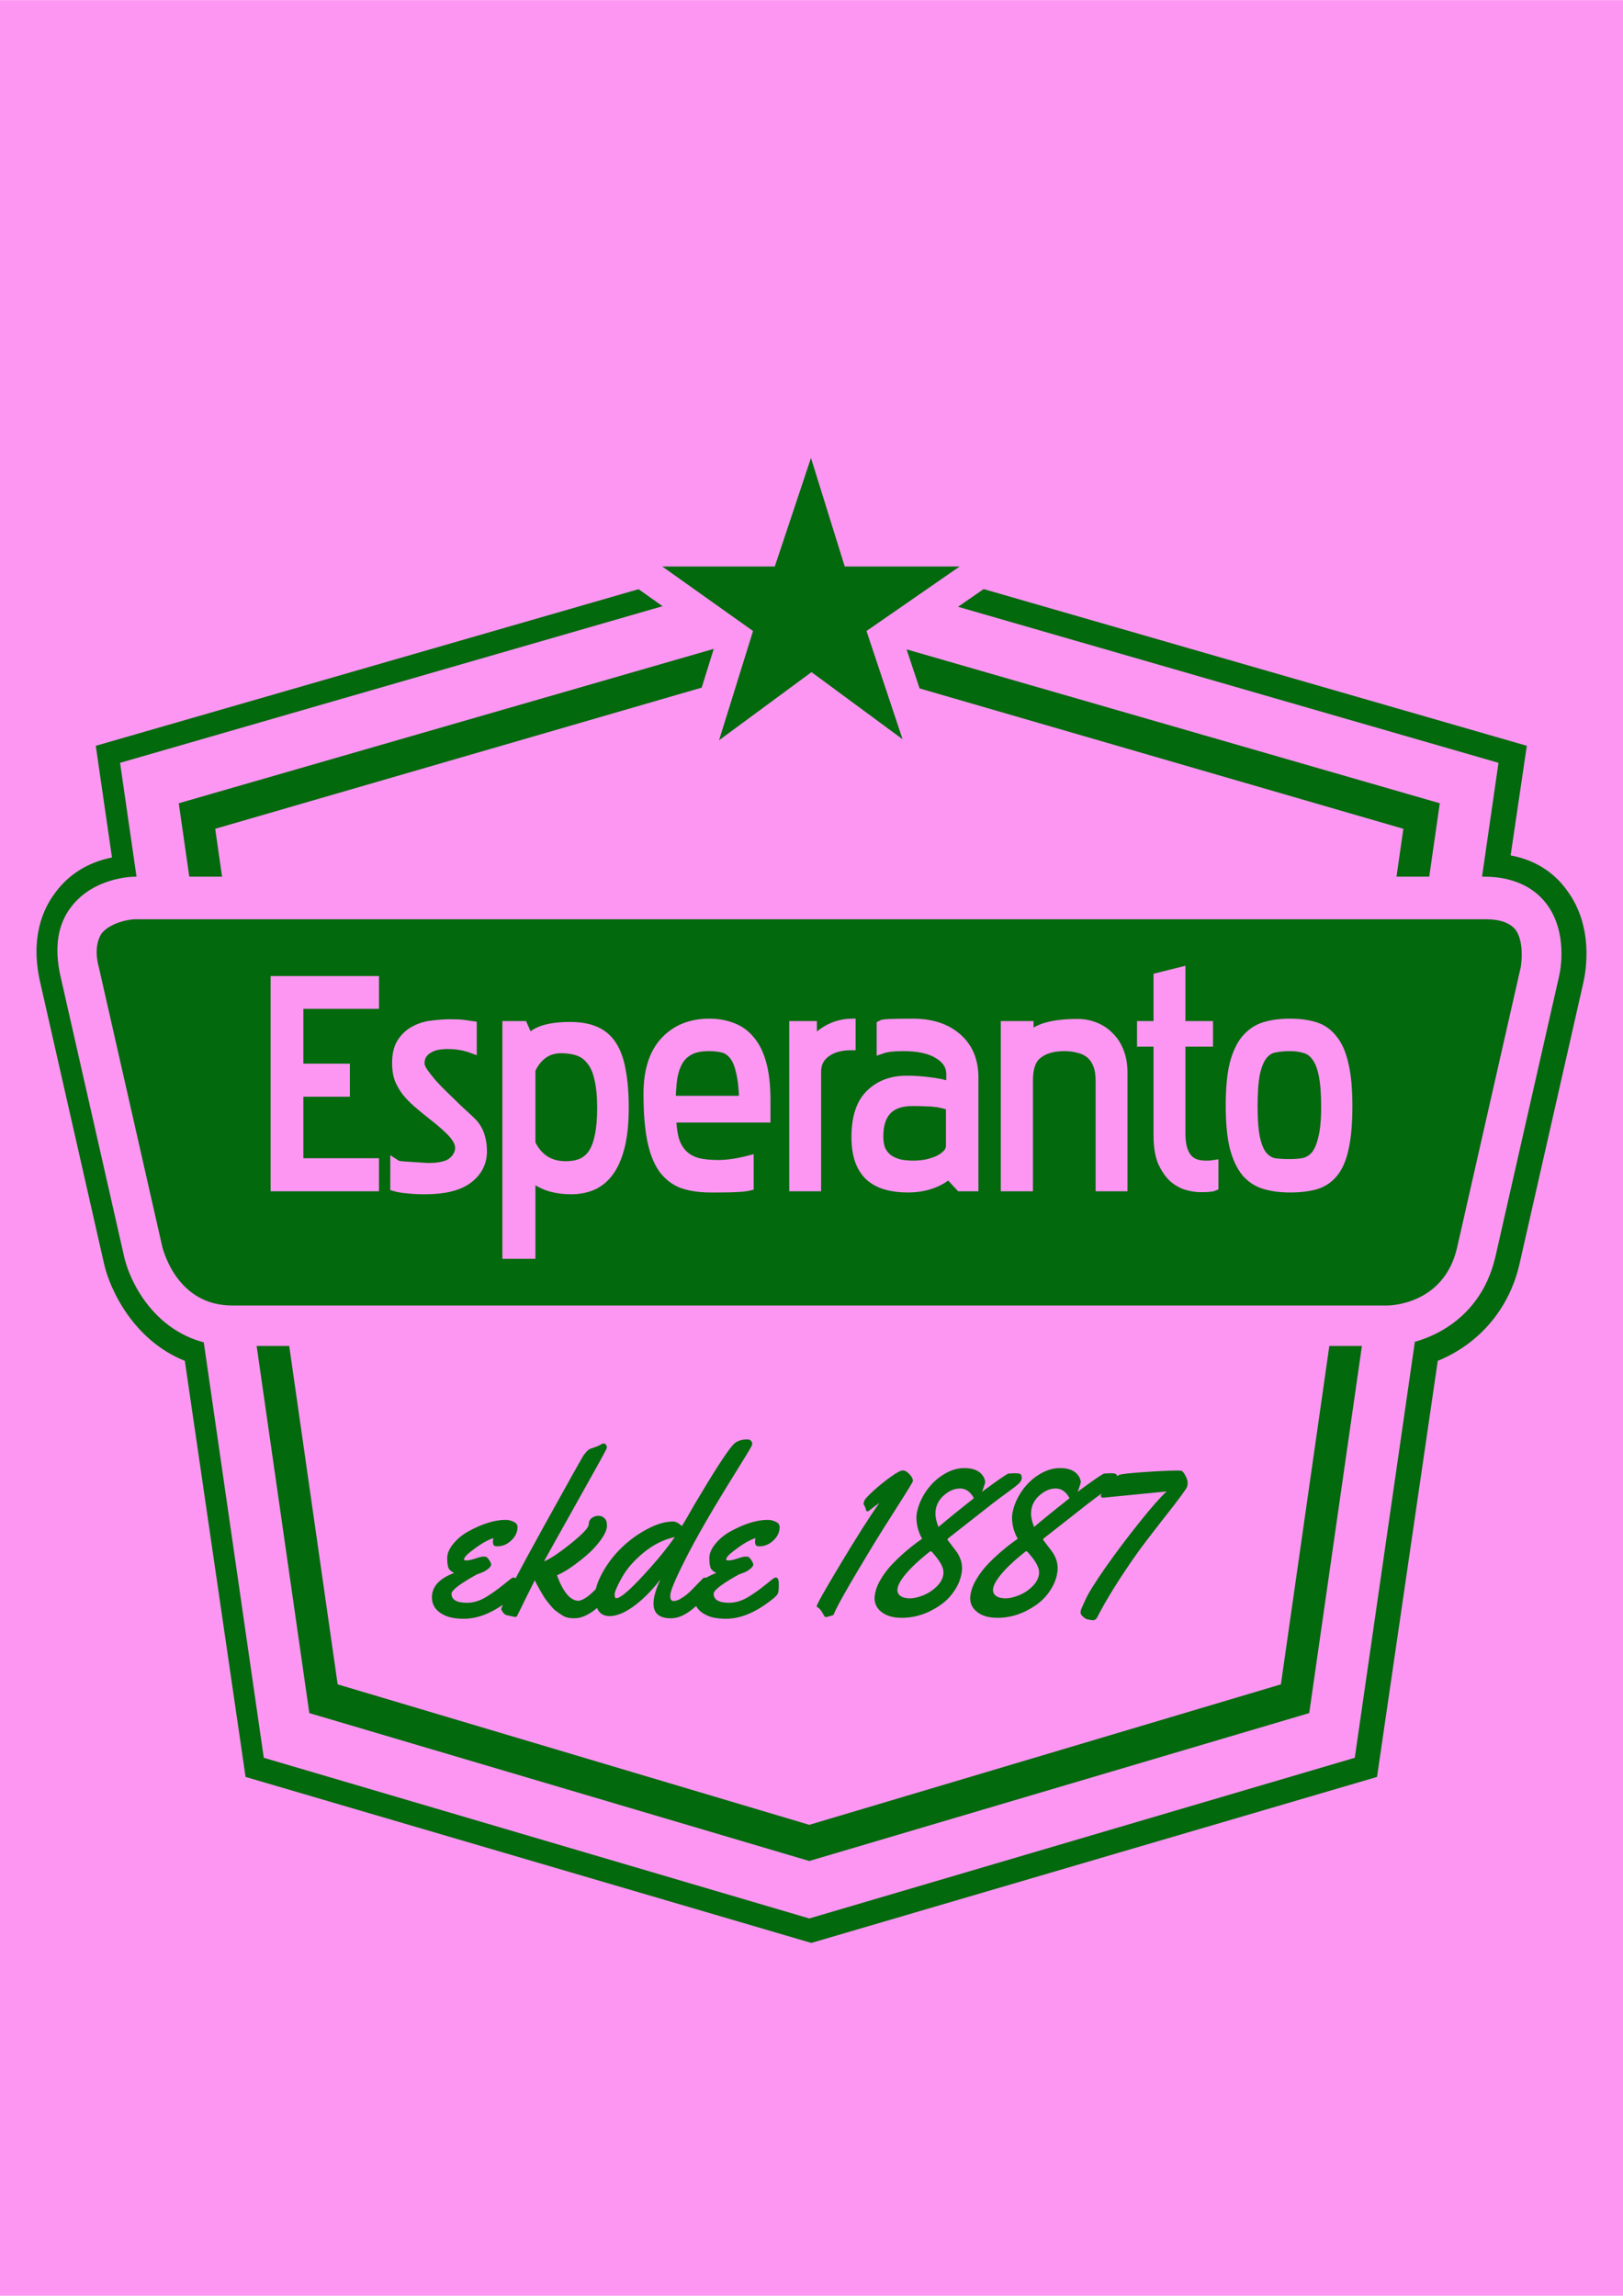 <svg height="297mm" viewBox=".005 .069 744.085 1052.224" width="210mm" xmlns="http://www.w3.org/2000/svg"><path d="m.005.069h744.085v1052.224h-744.085z" fill="#fd96f2" fill-rule="evenodd"/><path d="m371.954 890.605-259.37-76.092-27.839-190.718c-23.199-9.267-34.335-32.193-37.119-44.875l-29.23-128.77c-4.64-20.487 1.391-33.657 6.959-40.973 7.424-10.243 18.096-14.633 25.983-16.096l-7.423-51.216 328.039-94.627 328.039 94.627-7.424 50.24c12.992 2.439 20.88 9.268 25.52 15.609 12.991 17.072 8.815 38.046 7.887 42.436l-29.23 128.77c-4.64 20.974-18.56 37.07-37.584 44.875l-27.84 190.718z" fill="#02690d"/><path d="m687.001 349.67-315.975-91.214-315.976 91.214 65.886 456.064 250.09 73.653 250.09-73.653z" fill="#fd96f2"/><path d="m660.09 368.204-289.064-83.408-289.066 83.408 59.855 417.043 229.21 67.8 229.21-67.8z" fill="#02690d"/><path d="m643.387 379.91-272.361-79.018-272.36 79.019 56.142 392.166 216.218 64.385 216.218-64.385z" fill="#fd96f2"/><path d="m84.745 412.104s-58.462 0-45.006 59.507l17.631 77.069s13.456 59.508 71.918 59.508h483.012s58.463 0 71.918-59.508l17.632-77.068s13.456-59.507-45.007-59.507z" fill="#02690d"/><path d="m62.01 421.371c-2.784 0-11.136 1.463-15.312 6.341-2.32 3.415-3.247 8.78-1.392 15.609l29.232 128.77c.464.976 6.496 26.34 32.015 26.34h529.41c1.392 0 25.983-.488 32.015-26.34l29.231-128.77c.464-2.927 1.392-11.707-2.32-17.072-2.784-3.415-7.424-4.878-13.92-4.878zm573.953 195.595h-529.41c-32.015 0-46.399-26.827-49.647-40.972l-29.231-128.771c-2.784-12.682-1.392-23.413 5.104-31.705 10.208-13.17 27.375-13.658 29.231-13.658h618.496c12.527 0 22.27 4.39 28.303 12.195 10.208 13.17 6.496 31.217 6.032 33.168l-29.232 128.77c-7.423 32.194-35.727 40.973-49.646 40.973" fill="#fd96f2"/><path d="m349.895 252.29h-69.409l56.118 39.874-20.675 66.455 56.118-41.35 56.118 41.35-22.152-66.455 57.595-39.874h-70.886l-20.675-66.455z" fill="#02690d" stroke="#fd96f2" stroke-width="14.768"/><path d="m126.144 543.984v-94.502h45.532v10.867h-34.666v29.3h21.321v11.005h-21.321v32.326h34.665v11.004zm54.868-10.592q.826.55 1.789.826 1.1.137 2.75.275 1.789.137 4.265.275 2.614.137 6.328.413 8.253 0 11.417-2.752 3.164-2.75 3.164-6.327 0-2.751-2.751-6.053-2.751-3.301-9.63-8.666-3.851-3.026-6.877-5.64-3.027-2.613-5.228-5.365-2.063-2.75-3.3-5.777-1.101-3.164-1.101-7.29 0-6.19 2.476-9.767 2.476-3.577 6.052-5.365 3.714-1.926 7.979-2.339 4.401-.55 8.116-.55 3.851 0 6.052.275 2.201.275 3.99.55v10.593q-5.228-1.926-11.28-1.926-2.339 0-4.677.412-2.201.413-3.99 1.514-1.788.962-2.888 2.613-1.1 1.65-1.1 4.264 0 1.514 1.65 3.99 1.65 2.338 4.127 5.227 2.476 2.751 5.502 5.64 3.026 2.888 5.777 5.64 2.89 2.613 5.09 4.677 2.201 2.063 3.026 3.163 1.926 2.614 2.614 5.503.825 2.889.825 6.327 0 7.704-6.465 12.656-6.465 4.952-19.946 4.952-4.402 0-7.978-.413-3.44-.275-5.778-.963zm62.523-8.941q4.952 9.904 15.819 9.904 4.127 0 7.153-1.238 3.164-1.375 5.227-4.402 2.063-3.163 3.026-8.116 1.1-5.09 1.1-12.655 0-7.978-1.237-13.205-1.1-5.365-3.577-8.392-2.338-3.163-5.777-4.401-3.44-1.238-7.979-1.238-4.814 0-8.253 2.476t-5.502 6.878h-.138v34.39zm-11.143 50.484v-104.82h7.429l2.75 6.19q4.403-5.777 18.846-5.777 6.878 0 11.555 2.064 4.815 2.063 7.703 6.602 2.889 4.402 4.127 11.555 1.376 7.016 1.376 17.058 0 10.316-1.789 17.607-1.788 7.153-4.952 11.555-3.164 4.402-7.703 6.465-4.54 1.926-9.904 1.926-5.227 0-9.904-1.376-4.677-1.513-8.529-4.677v35.628zm108.585-70.567q-.275-8.391-1.513-13.206-1.1-4.952-3.164-7.428-2.063-2.614-4.952-3.302-2.75-.687-6.327-.687-5.778 0-9.08 1.925-3.3 1.789-5.089 5.09-1.788 3.302-2.476 7.841-.55 4.402-.688 9.767zm2.476 39.341q-3.301.826-14.306.826h-3.301q-7.566 0-13.068-1.926-5.365-2.064-8.941-7.016-3.44-4.952-5.09-13.205-1.65-8.391-1.65-21.047 0-15.681 7.565-23.935 7.703-8.39 20.496-8.39 5.915 0 10.73 1.925 4.814 1.788 8.253 6.053 3.44 4.126 5.227 10.867 1.789 6.74 1.789 16.369v8.254h-43.194q.138 6.052 1.376 10.179 1.376 4.127 3.99 6.603 2.613 2.476 6.464 3.576 3.99.963 9.354.963 3.44 0 7.016-.55t7.29-1.513zm20.462.275v-73.868h8.529v7.565q7.566-8.39 17.745-8.666v10.317q-7.016 0-11.418 3.164-4.401 3.164-4.401 8.804v52.684zm71.857-37.14-3.851-.963q-1.514-.413-3.302-.55-1.788-.276-4.127-.276-2.338-.137-6.19-.137-15.406 0-15.406 15.957 0 4.264 1.375 6.877 1.513 2.614 3.852 3.99 2.338 1.375 5.09 1.925 2.75.413 5.502.413 3.026 0 6.052-.55 3.027-.688 5.503-1.788 2.476-1.238 3.989-2.89 1.513-1.65 1.513-3.713zm4.402 37.14-5.227-5.64q-7.428 6.19-18.846 6.19-5.364 0-9.766-1.237-4.402-1.238-7.566-3.99-3.026-2.75-4.677-7.153-1.65-4.54-1.65-11.004 0-13.343 6.465-19.671 6.465-6.328 16.782-6.328 5.227 0 10.317.688 5.09.55 9.904 2.063v-5.502q0-5.64-5.64-9.079-5.64-3.576-16.094-3.576-3.302 0-5.778.275-2.476.275-4.402.963v-11.28q.688-.413 4.264-.55 3.715-.138 10.317-.138 12.656 0 20.221 6.603 7.704 6.603 7.704 18.433v49.933zm64.199 0v-48.694q0-4.402-1.238-7.428-1.238-3.027-3.44-4.815-2.2-1.788-5.226-2.476-3.027-.825-6.466-.825-7.703 0-12.105 3.439-4.402 3.301-4.402 11.967v48.833h-10.592v-73.868h10.868v5.227q3.163-3.302 8.39-4.677 5.365-1.513 14.032-1.513 4.126 0 7.84 1.513 3.852 1.513 6.603 4.402 2.889 2.75 4.54 7.015 1.65 4.127 1.65 9.492v52.41zm52.147-.137q-1.238.55-6.19.55-2.751 0-6.19-.963-3.301-.963-6.328-3.576-2.888-2.752-4.952-7.291-1.926-4.677-1.926-12.105v-42.78h-7.565v-7.566h7.565v-22.147l10.455-2.614v24.76h12.655v7.566h-12.654v41.68q0 4.677.963 7.566.963 2.889 2.613 4.54 1.651 1.513 3.577 2.063 2.063.55 4.127.55h1.925l1.926-.275zm34.882-10.455q3.301 0 6.328-.55 3.026-.688 5.227-3.164 2.2-2.613 3.439-7.84 1.375-5.228 1.375-14.444 0-9.079-1.1-14.581-1.1-5.503-3.301-8.391-2.064-2.89-5.09-3.714-3.026-.963-6.878-.963-3.99 0-7.153.687-3.026.55-5.227 3.302-2.201 2.751-3.44 8.253-1.1 5.503-1.1 15.27 0 9.628 1.238 14.993 1.238 5.227 3.44 7.703 2.2 2.476 5.227 3.027 3.163.412 7.015.412zm0 11.143q-6.465 0-11.555-1.514-5.09-1.513-8.666-5.64-3.439-4.264-5.365-11.554-1.788-7.428-1.788-18.983 0-11.83 1.788-19.121 1.926-7.428 5.503-11.555 3.576-4.127 8.528-5.64 5.09-1.513 11.555-1.513t11.417 1.513q4.952 1.513 8.254 5.778 3.439 4.126 5.09 11.555 1.788 7.428 1.788 19.12 0 11.693-1.651 19.12-1.513 7.291-4.814 11.418-3.302 4.127-8.392 5.64-4.952 1.376-11.692 1.376z" fill="#fd96f2" stroke="#fd96f2" stroke-width="4.153"/><g fill="#02690d"><path d="m237.265 699.94q0 3.529-2.887 6.202-2.833 2.672-6.468 2.672-1.176 0-1.55-.534-.375-.588-.375-1.497 0-.909.214-1.764-1.924.641-4.277 1.978-2.352 1.336-5.773 3.956t-3.421 3.902q0 .428 1.23.428 1.282 0 3.902-.855 2.619-.91 3.635-.91 1.069 0 1.39.108.695.374 1.496 1.657.802 1.23.802 1.978 0 .695-1.39 1.87-1.39 1.177-3.154 1.818-1.764.588-2.352.91-11.28 6.307-11.28 8.66 0 4.17 7.11 4.17 4.544 0 9.142-2.888 3.902-2.459 7.003-4.971 3.154-2.566 3.956-3.154.855-.588 1.283-.588 1.39 0 1.39 3.1t-.375 4.117q-.374.962-2.138 2.405-11.44 9.302-21.65 9.302-5.453 0-8.714-1.497-5.987-2.726-5.987-8.34 0-7.377 10.21-11.172-2.031-.909-2.62-2.299-.587-1.443-.587-4.544 0-3.154 2.886-6.629 2.94-3.528 7.164-5.773 9.408-5.079 16.786-5.079 1.764 0 3.581.856 1.818.855 1.818 2.405z"/><path d="m236.196 741.21-3.422-.748q-1.55-.16-2.566-1.978-.267-.481-.32-.588-.107-.107-.107-.268 0-.16.107-.427.107-.321.32-.802.214-.535.375-1.07 1.122-3.795 18.763-35.71 17.642-31.914 18.443-32.876.856-1.016 1.23-1.444.428-.48.909-.801.534-.321.748-.428.267-.107.962-.32l1.497-.535q.802-.268 1.657-.695.856-.481 1.177-.642.32-.214.801-.214.535 0 .963.481.48.482.48 1.23v.374q-.266 1.016-13.952 25.34-13.632 24.323-14.861 26.622 4.17-1.658 12.295-8.18 8.126-6.521 8.18-8.66.106-2.138 1.496-3.1 1.39-.963 2.994-.963 1.657 0 2.78 1.123 1.176 1.07 1.122 3.582-.053 2.459-2.78 6.308-2.726 3.795-6.521 7.056-8.18 6.95-13.632 9.195 4.33 11.707 9.943 11.707 3.047-.427 7.484-4.971 1.657-1.657 3.208-3.315 1.55-1.71 1.87-2.031.375-.32 1.016-.32 1.016 0 1.23 1.55.214 1.55.214 3.207 0 1.657-.321 2.299-1.55 2.993-6.79 7.323-5.238 4.277-9.942 4.277-3.368 0-5.346-1.283-1.978-1.283-3.1-2.138-1.123-.856-2.3-2.299-1.176-1.497-1.978-2.459-.748-.962-1.764-2.673-.962-1.71-1.39-2.406-.427-.748-1.283-2.352-.801-1.657-.908-1.817-.963 1.978-2.139 4.276-1.176 2.3-2.138 4.277-.962 1.978-1.764 3.635l-1.337 2.673q-.48 1.07-.534 1.123-.374.855-1.07.855z"/><path d="m342.684 659.793q1.016 0 1.604.642.588.641.588 1.336 0 .642-1.069 2.46-1.016 1.763-4.758 7.804-3.742 5.988-5.827 9.409-12.135 19.726-19.03 33.358-6.897 13.632-6.897 16.465v.428q0 2.191 1.604 2.191t3.849-1.497q2.298-1.496 4.01-3.207 1.71-1.71 3.42-3.528 1.765-1.871 2.139-2.192.374-.32.962-.32.909 0 1.176 1.175.267 1.123.267 3.208 0 2.031-.32 2.673-1.55 2.993-6.843 7.323-5.239 4.277-9.943 4.277-8.019 0-8.019-6.79 0-4.222 3.208-11.065-4.33 5.613-8.821 9.57-8.34 7.27-14.487 7.27-3.422 0-5.079-2.406-1.603-2.406-1.603-6.896 0-4.544 3.528-10.852 3.528-6.308 8.767-11.333 5.292-5.079 11.707-8.447 6.415-3.421 11.815-3.421 1.71 0 4.009 2.085 1.55-2.46 5.72-9.837 13.097-22.078 17.32-26.943 2.246-2.94 7.003-2.94zm-33.304 44.745q-7.698 1.71-14.327 7.163t-9.943 11.44q-3.314 5.934-3.314 7.698 0 1.764.748 1.764 3.207 0 15.877-14.326 6.308-7.057 10.959-13.74z"/><path d="m357.439 699.94q0 3.529-2.887 6.202-2.833 2.672-6.468 2.672-1.176 0-1.55-.534-.375-.588-.375-1.497 0-.909.214-1.764-1.925.641-4.277 1.978-2.352 1.336-5.773 3.956t-3.421 3.902q0 .428 1.23.428 1.282 0 3.902-.855 2.619-.91 3.635-.91 1.069 0 1.39.108.695.374 1.496 1.657.802 1.23.802 1.978 0 .695-1.39 1.87-1.39 1.177-3.154 1.818-1.764.588-2.352.91-11.28 6.307-11.28 8.66 0 4.17 7.11 4.17 4.544 0 9.142-2.888 3.902-2.459 7.003-4.971 3.154-2.566 3.956-3.154.855-.588 1.283-.588 1.39 0 1.39 3.1t-.375 4.117q-.374.962-2.138 2.405-11.44 9.302-21.65 9.302-5.453 0-8.714-1.497-5.987-2.726-5.987-8.34 0-7.377 10.21-11.172-2.031-.909-2.62-2.299-.587-1.443-.587-4.544 0-3.154 2.886-6.629 2.94-3.528 7.164-5.773 9.408-5.079 16.786-5.079 1.764 0 3.581.856 1.818.855 1.818 2.405zm42.981 8.126q-16.626 27.424-18.23 32.075 0 .214-1.604.641-1.604.482-2.031.482-.374 0-.642-.482-1.23-2.245-1.817-2.94-.588-.695-1.176-1.015-.535-.321-.535-.428 0-1.283 11.066-19.673 11.066-18.443 17.695-27.798-1.925 1.336-3.529 2.62-1.55 1.282-1.924 1.282-.32 0-.535-.427-.214-.481-.374-1.123-.16-.641-.535-1.176-.374-.588-.32-.962.053-.428.427-1.39.375-.962 4.01-4.33 3.688-3.368 7.858-6.362 4.223-3.047 5.667-3.047 1.443 0 3.047 1.71 1.604 1.658 1.604 3.155-.054.641-7.27 11.921-7.164 11.226-10.853 17.267zm62.01-32.609 2.567-.16q1.924 0 2.673.32.748.32.748 1.817 0 1.444-1.604 2.887-1.603 1.39-5.239 4.01-3.581 2.566-6.468 4.81-2.833 2.193-10.424 8.18-7.591 5.987-10.157 7.965l-.16.481q.48.642 2.137 2.834 1.711 2.191 2.406 3.207 2.138 3.421 2.138 6.79v1.015q-.427 4.811-3.154 9.034-2.673 4.224-6.628 7.003-8.447 5.934-17.855 5.934-7.057 0-10.532-3.849-1.924-2.138-1.924-5.292.214-4.01 2.673-8.233 2.459-4.223 5.88-7.698 6.148-6.254 13.258-11.172-2.62-4.598-2.62-9.89 0-.428.107-1.39.856-5.239 4.063-10.104 3.208-4.864 8.019-7.911 4.811-3.101 9.836-3.101 6.736 0 8.981 4.437.535 1.336.535 1.925 0 .588-1.444 4.543.321-.32 4.918-3.635 6.63-4.757 7.27-4.757zm-34.533 36.618q-.749-.962-1.337-1.069-9.73 7.645-13.418 13.311-3.368 5.24-.107 7.378 1.55.962 4.17.962t6.201-1.444q3.635-1.496 6.362-4.33 2.78-2.886 2.78-6.2 0-3.369-4.705-8.608zm18.603-25.339q-2.405-4.437-6.361-4.437t-7.645 3.368q-3.635 3.368-3.635 8.18 0 2.458 1.39 6.093 6.95-5.88 16.251-13.204zm59.766-11.279 2.566-.16q1.925 0 2.673.32.749.32.749 1.817 0 1.444-1.604 2.887-1.604 1.39-5.239 4.01-3.582 2.566-6.468 4.81-2.834 2.193-10.425 8.18-7.59 5.987-10.157 7.965l-.16.481q.481.642 2.138 2.834 1.71 2.191 2.406 3.207 2.138 3.421 2.138 6.79v1.015q-.428 4.811-3.154 9.034-2.673 4.224-6.629 7.003-8.446 5.934-17.855 5.934-7.056 0-10.531-3.849-1.924-2.138-1.924-5.292.213-4.01 2.672-8.233 2.46-4.223 5.88-7.698 6.149-6.254 13.258-11.172-2.619-4.598-2.619-9.89 0-.428.107-1.39.855-5.239 4.063-10.104 3.207-4.864 8.018-7.911 4.812-3.101 9.837-3.101 6.735 0 8.98 4.437.535 1.336.535 1.925 0 .588-1.443 4.543.32-.32 4.918-3.635 6.629-4.757 7.27-4.757zm-34.534 36.618q-.748-.962-1.336-1.069-9.73 7.645-13.418 13.311-3.368 5.24-.107 7.378 1.55.962 4.17.962t6.2-1.444q3.636-1.496 6.362-4.33 2.78-2.886 2.78-6.2 0-3.369-4.704-8.608zm18.604-25.339q-2.406-4.437-6.362-4.437t-7.644 3.368q-3.635 3.368-3.635 8.18 0 2.458 1.39 6.093 6.95-5.88 16.25-13.204z"/><path d="m539.357 674.067 1.871.053q1.07 0 2.138 2.085 1.123 2.085 1.123 3.368t-.32 2.031q-.268.695-.535 1.016-.802 1.07-2.352 3.314-1.55 2.192-9.088 11.761-7.485 9.57-10.799 14.22-11.975 16.946-18.496 29.67-.589 1.122-2.032 1.122l-2.085-.374q-.748 0-2.085-1.123-1.283-1.123-1.283-1.817 0-.695.054-1.07.107-.427.32-.962.268-.588.482-1.07.855-1.817 1.336-2.94 1.925-4.383 9.195-14.807 7.324-10.425 15.556-20.688 8.233-10.318 12.51-14.22l-29.028 2.886q-1.123 0-1.123-.801 0-.802.749-2.246.748-1.443.801-1.817.214-.481 4.01-3.154.053-.054.855-.963.855-.962 2.032-1.496 1.176-.535 10.905-1.23 9.73-.695 15.289-.748z"/></g></svg>